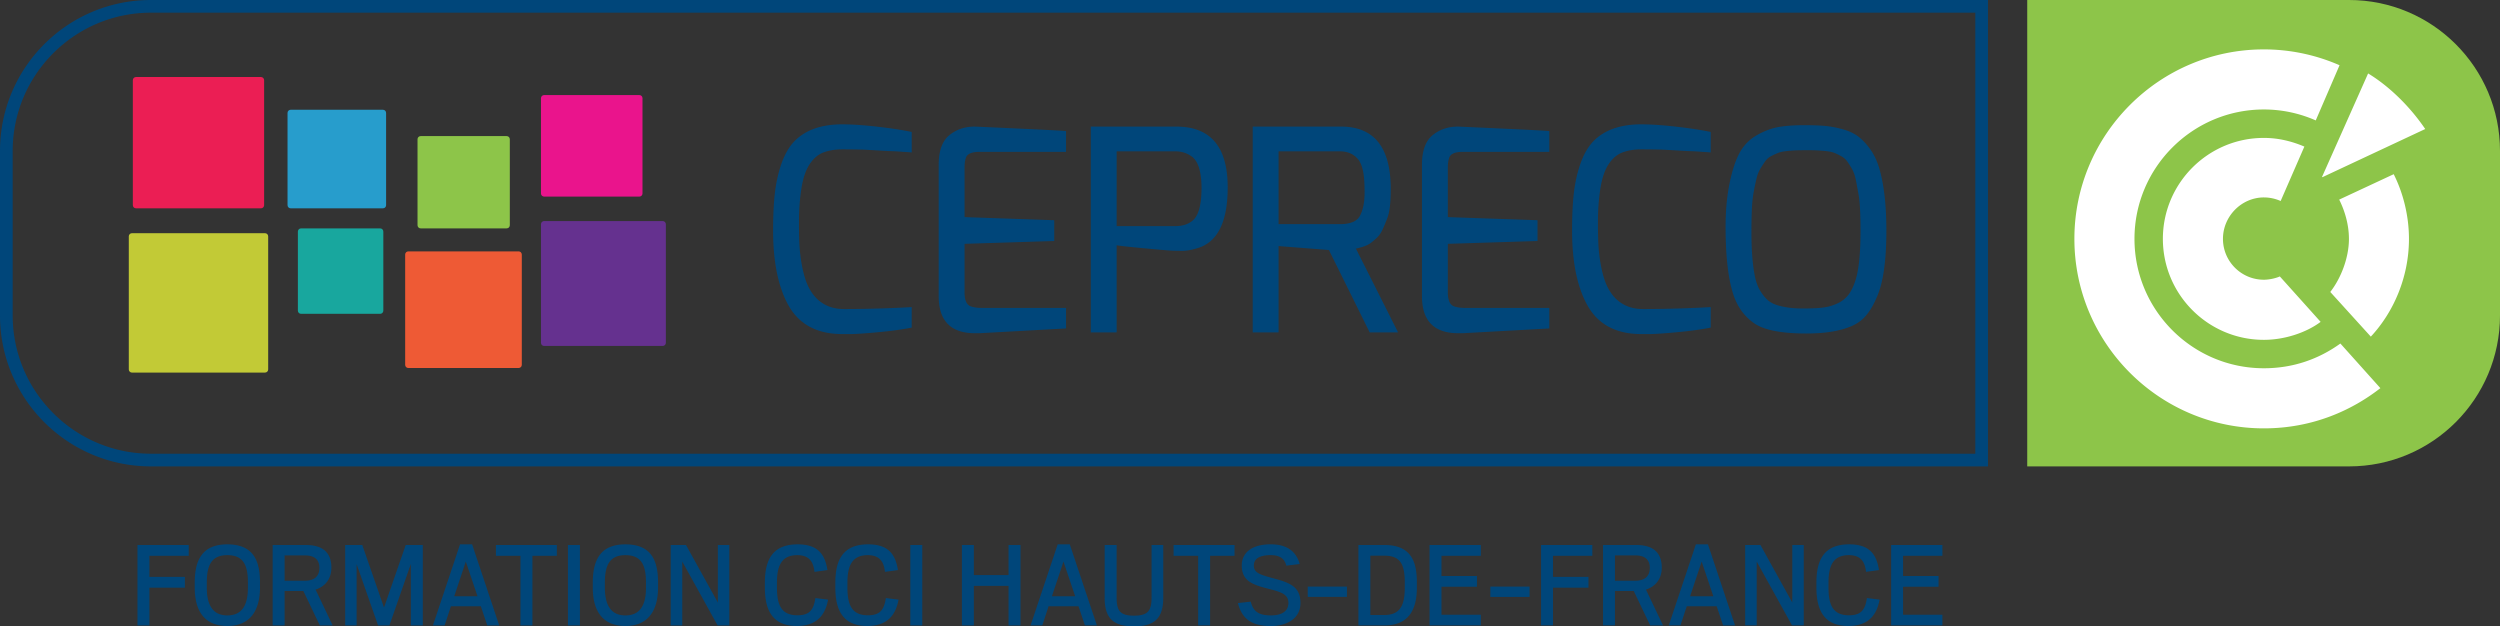 <svg xmlns="http://www.w3.org/2000/svg" viewBox="0 0 957.942 240"><rect x="0" y="0" width="957.942" height="240" fill="#333333" stroke="none"/><path d="M900.089 0H776.784v178.712H900.09c31.95 0 57.853-25.902 57.853-57.853V57.853C957.942 25.901 932.04 0 900.089 0z" fill="#8dc549"/><path d="M867.457 141.107c-27.33 0-49.574-22.236-49.574-49.582 0-27.323 22.243-49.574 49.574-49.574 7.08 0 13.787 1.509 19.883 4.19l9.12-21.142a72.256 72.256 0 0 0-29.003-6.072c-40.023 0-72.598 32.582-72.598 72.598 0 40.047 32.575 72.614 72.598 72.614 19.062 0 34.1-7.183 44.65-15.412l-15.326-17.1c-8.425 6.064-18.257 9.48-29.324 9.48zm.05-65.455c2.244 0 4.44.508 6.386 1.368l9.09-20.853c-4.627-1.953-9.754-3.321-15.53-3.321-21.336 0-38.687 17.35-38.687 38.679 0 21.344 17.35 38.695 38.687 38.695 8.19 0 16.444-2.892 21.758-6.886 0 0-14.38-16.037-15.638-17.413-1.298.626-3.9 1.266-6.12 1.266-8.636 0-15.662-7.018-15.662-15.662 0-8.628 7.08-15.873 15.717-15.873zm22.363-7.748l39.421-18.468c-5.822-8.581-13.77-16.389-21.883-21.297l-17.656 39.64.118.125zm6.452 8.579c1.977 3.923 3.735 9.315 3.735 15.044 0 7.261-3.063 15.107-7.15 20.344l15.536 17.116c8.644-9.253 14.615-22.704 14.615-37.46 0-8.737-2.18-17.522-5.846-24.783l-20.89 9.739z" fill="#fff"/><path d="M373.58 127.682h1.724l33.179-1.83v-7.864h-32.21c-1.795 0-3.27-.217-4.418-.647-1.437-.572-2.192-2.223-2.26-4.954v-18.96l34.365-1.078v-7.97l-34.365-1.186v-18.96c0-1.722.213-3.088.644-4.094.647-1.29 2.297-1.938 4.957-1.938h33.287v-7.973c-1.294-.142-7.397-.464-18.314-.969-10.917-.501-16.48-.752-16.698-.752-3.808 0-7.054 1.111-9.748 3.337-2.694 2.227-4.039 5.998-4.039 11.31v50.31c0 9.478 4.632 14.218 13.896 14.218zm185.18 0h1.72l33.18-1.83v-7.864h-32.21c-1.796 0-3.266-.217-4.412-.647-1.436-.572-2.195-2.223-2.263-4.954v-18.96l34.365-1.078v-7.97l-34.365-1.186v-18.96c0-1.722.217-3.088.644-4.094.65-1.29 2.297-1.938 4.953-1.938h33.288v-7.973c-1.288-.142-7.394-.464-18.311-.969-10.917-.501-16.481-.752-16.698-.752-3.808 0-7.054 1.111-9.752 3.337-2.69 2.227-4.038 5.998-4.038 11.31v50.31c0 9.478 4.635 14.218 13.899 14.218zm-236.026.326h3.124c1.942 0 5.442-.234 10.504-.702 5.066-.464 9.39-1.057 12.98-1.775v-7.865l-3.875.214c-7.83.362-15.19.539-22.086.539-3.591 0-6.64-.97-9.155-2.908-1.223-.931-2.3-2.1-3.233-3.5a19.829 19.829 0 0 1-2.263-4.635c-.573-1.684-1.06-3.588-1.454-5.71a62.863 62.863 0 0 1-.86-6.515c-.18-2.226-.271-5.584-.271-10.074 0-4.486.305-8.725.918-12.71.607-3.987 1.65-7.112 3.124-9.372 1.47-2.263 3.246-3.788 5.33-4.577 2.084-.79 4.506-1.186 7.271-1.186s5.476.037 8.136.108l3.876.214c1.294.074 2.531.145 3.717.217s2.318.125 3.395.162a62.45 62.45 0 0 1 2.962.16c.897.074 1.67.125 2.314.162.647.037 1.365.092 2.155.163v-7.865c-3.876-.789-8.386-1.47-13.52-2.046-5.133-.576-9.497-.864-13.089-.864-8.186 0-14.397 2.263-18.636 6.787-1.938 2.155-3.5 4.94-4.686 8.349-1.182 3.412-2.01 7.095-2.477 11.042-.467 3.951-.701 8.8-.701 14.543 0 11.85 1.904 21.296 5.71 28.333 4.096 7.54 11.025 11.31 20.79 11.31zm105.14-34.043c.285.146 3.663.522 10.125 1.132 6.465.61 10.27.935 11.419.969 1.148.037 2.405.054 3.77.054 1.366 0 3.054-.285 5.066-.86 8.112-2.085 12.171-9.912 12.171-23.485 0-15.512-6.57-23.268-19.713-23.268h-32.748v78.854h9.91V93.965zm0-35.98h22.516c2.369 0 4.486.684 6.353 2.046 2.372 1.799 3.592 5.709 3.663 11.744 0 6.248-1.006 10.378-3.016 12.387-1.724 1.654-4.059 2.477-7 2.477h-22.515V57.984zm201.01 70.023h3.125c1.938 0 5.442-.234 10.504-.702 5.062-.464 9.392-1.057 12.984-1.775v-7.865l-3.883.214c-7.827.362-15.187.539-22.079.539-3.591 0-6.648-.97-9.162-2.908-1.22-.931-2.297-2.1-3.225-3.5a19.567 19.567 0 0 1-2.264-4.635c-.576-1.684-1.064-3.588-1.457-5.71a62.863 62.863 0 0 1-.86-6.515c-.183-2.226-.272-5.584-.272-10.074 0-4.486.305-8.725.915-12.71.61-3.987 1.654-7.112 3.124-9.372 1.47-2.263 3.253-3.788 5.334-4.577 2.08-.79 4.506-1.186 7.271-1.186s5.476.037 8.132.108l3.883.214c1.288.074 2.528.145 3.714.217s2.317.125 3.395.162c1.077.034 2.06.088 2.961.16.895.074 1.667.125 2.318.162.644.037 1.362.092 2.155.163v-7.865c-3.883-.789-8.39-1.47-13.52-2.046-5.136-.576-9.5-.864-13.092-.864-8.186 0-14.4 2.263-18.636 6.787-1.938 2.155-3.497 4.94-4.683 8.349-1.186 3.412-2.012 7.095-2.48 11.042-.468 3.951-.698 8.8-.698 14.543 0 11.85 1.897 21.296 5.706 28.333 4.093 7.54 11.026 11.31 20.79 11.31zM489.923 94.29l19.286 1.508 15.614 31.563h10.883L519.55 95.259a25.81 25.81 0 0 0 3.442-.969c.935-.359 1.708-.772 2.318-1.24a33.533 33.533 0 0 0 2.155-1.833c.827-.752 1.518-1.704 2.1-2.853.57-1.149 1.275-2.82 2.101-5.008.827-2.192 1.234-5.835 1.234-10.934 0-15.946-6.357-23.915-19.07-23.915h-33.819v78.854h9.91V94.29zm0-36.306h23.488c2.656 0 4.811.827 6.465 2.48 1.003.932 1.748 2.406 2.25 4.415.515 2.013.759 4.94.759 8.78 0 3.842-.61 6.878-1.83 9.104-1.152 2.084-3.7 3.124-7.644 3.124h-23.488V57.984zM671.76 123.59c3.727 2.802 10.517 4.202 20.357 4.202 6.75 0 12.246-.824 16.481-2.477 2.514-.932 4.581-2.318 6.194-4.147 1.62-1.833 3.036-4.185 4.256-7.058 2.514-5.456 3.768-14.004 3.768-25.637 0-9.91-.929-17.992-2.8-24.24-.86-2.799-2.025-5.204-3.503-7.217-1.47-2.01-2.975-3.588-4.52-4.74-1.545-1.146-3.45-2.047-5.713-2.69a37.884 37.884 0 0 0-6.566-1.295c-2.121-.217-4.96-.322-8.512-.322-3.557 0-6.682.214-9.372.644-2.697.434-5.475 1.44-8.349 3.019-2.873 1.579-5.116 3.788-6.736 6.624-1.613 2.836-2.94 6.787-3.985 11.85-1.043 5.061-1.558 10.649-1.558 16.751 0 10.7.894 19.066 2.69 25.101 1.437 4.954 4.06 8.834 7.868 11.632zm-.488-43.357c.108-2.48.339-4.686.698-6.628.36-1.938.718-3.662 1.078-5.17.359-1.508.88-2.816 1.565-3.93a42.912 42.912 0 0 1 1.884-2.857c.576-.79 1.362-1.433 2.372-1.938a30.15 30.15 0 0 1 2.636-1.186c.752-.285 1.816-.502 3.178-.644a52.543 52.543 0 0 1 3.504-.271c.969-.034 2.602-.054 4.9-.054s4.451.108 6.464.325c1.362.142 2.42.36 3.178.644.753.288 1.634.701 2.637 1.24 1.01.539 1.795 1.203 2.371 1.992a32.771 32.771 0 0 1 1.83 2.857c.65 1.114 1.132 2.422 1.457 3.93.319 1.508.718 3.609 1.186 6.303.46 2.693.698 7.237.698 13.627 0 8.617-.644 14.94-1.938 18.958-.718 2.23-1.58 4.026-2.589 5.388-1.003 1.365-2.331 2.46-3.984 3.286a17.682 17.682 0 0 1-5.334 1.667c-1.904.288-4.703.434-8.403.434s-6.946-.434-9.745-1.294c-1.585-.502-2.873-1.24-3.883-2.21-1.003-.968-1.918-2.168-2.744-3.608-.827-1.433-1.457-3.232-1.884-5.384-.434-2.155-.752-4.615-.97-7.38-.216-2.765-.325-5.852-.325-9.264 0-3.412.055-6.356.163-8.833zM239.645 208.583c-9.945 0-12.506 6.452-12.506 14.773v1.776c0 8.22 3.15 14.719 12.506 14.719 9.406 0 12.506-6.797 12.506-14.773v-1.87c0-8.322-2.51-14.625-12.506-14.625zm7.878 16.596c0 6.648-2.216 10.633-7.878 10.633-5.614 0-7.878-4.032-7.878-10.68v-1.823c0-6.695 1.772-10.585 7.878-10.585 6.153 0 7.878 3.835 7.878 10.538v1.917zm85.068 10.586c-6.055 0-7.878-3.741-7.878-10.633v-1.776c0-6.397 1.626-10.632 7.83-10.632 4.48 0 6.154 2.507 6.547 6.397l4.974-.684c-.986-6.404-3.988-9.854-11.422-9.854-9.8 0-12.558 6.16-12.558 14.773v1.776c0 8.518 2.806 14.719 12.212 14.719 7.63 0 10.88-4.039 12.012-10.09l-4.873-.597c-.64 4.385-2.117 6.6-6.844 6.6zm-27.009 0c-6.055 0-7.878-3.741-7.878-10.633v-1.776c0-6.397 1.627-10.632 7.83-10.632 4.48 0 6.154 2.507 6.547 6.397l4.974-.684c-.986-6.404-3.988-9.854-11.422-9.854-9.799 0-12.557 6.16-12.557 14.773v1.776c0 8.518 2.805 14.719 12.212 14.719 7.63 0 10.88-4.039 12.015-10.09l-4.876-.597c-.64 4.385-2.118 6.6-6.845 6.6zm-30.512-4.873l-12.211-22.058H257v30.82h4.432v-24.47l13.54 24.47h4.48v-30.82h-4.382v22.058zm-85.04-17.924h9.402v26.686h4.581v-26.686h9.355v-4.134H190.03v4.134zm-102.915-4.385c-9.945 0-12.506 6.452-12.506 14.773v1.776c0 8.22 3.151 14.719 12.506 14.719 9.406 0 12.507-6.797 12.507-14.773v-1.87c0-8.322-2.511-14.625-12.507-14.625zm7.878 16.596c0 6.648-2.216 10.633-7.878 10.633-5.614 0-7.878-4.032-7.878-10.68v-1.823c0-6.695 1.772-10.585 7.878-10.585 6.153 0 7.878 3.835 7.878 10.538v1.917zm31.983-7.684c0-6.642-4.381-8.661-9.847-8.661h-12.655v30.82h4.577V226.46h7.19l6.303 13.194h4.923l-6.546-13.736c3.347-1.084 6.055-3.74 6.055-8.423zm-17.925 5.028v-9.704h7.78c3.89 0 5.564 1.823 5.564 4.777 0 3.199-1.918 4.927-5.564 4.927h-7.78zm108.573 17.131h4.581v-30.82h-4.58v30.82zm-164.948 0h4.578V225.18h13.59v-4.133h-13.59v-8.078h15.068v-4.134H52.676v30.82zm94.464-6.844l-8.322-23.976h-6.55v30.82h4.381v-23.488l8.224 23.488h4.334l8.223-23.583v23.583h4.578v-30.82h-6.55l-8.318 23.976zm201.674 6.844h4.581v-30.82h-4.58v30.82zm-172.541-31.07l-10.389 31.07h4.48l2.412-7.339h11.473l2.46 7.34h4.581l-10.389-31.072h-4.628zm-2.216 19.896l4.432-13.296 4.48 13.296h-8.912zm212.395-8.126h-13.296v-11.52h-4.578v30.82h4.578v-15.166h13.296v15.166h4.578v-30.82h-4.578v11.52zm250.294-2.86c0-6.64-4.385-8.66-9.847-8.66h-12.652v30.82h4.574V226.46h7.19l6.303 13.194h4.926l-6.553-13.736c3.348-1.084 6.059-3.74 6.059-8.423zm-17.925 5.029v-9.704h7.78c3.89 0 5.564 1.823 5.564 4.777 0 3.199-1.918 4.927-5.564 4.927h-7.78zm-47.748 6.2h15.017v-3.937h-15.017v3.938zm19.422 10.931h4.574V225.18h13.594v-4.133H595.07v-8.078h15.072v-4.134h-19.646v30.82zm96.276-8.762l-12.211-22.058h-5.855v30.82h4.425v-24.47l13.54 24.47h4.486v-30.82h-4.385v22.058zm37.868 8.762h19.646v-4.086h-15.071v-10.734h13.594V220.7h-13.594v-7.732h15.071v-4.134H724.64v30.82zm-16.128-3.89c-6.058 0-7.875-3.74-7.875-10.632v-1.776c0-6.397 1.62-10.632 7.828-10.632 4.479 0 6.153 2.507 6.546 6.397l4.974-.684c-.983-6.404-3.992-9.854-11.426-9.854-9.799 0-12.55 6.16-12.55 14.773v1.776c0 8.518 2.806 14.719 12.205 14.719 7.637 0 10.883-4.039 12.015-10.09l-4.873-.597c-.637 4.385-2.114 6.6-6.844 6.6zm-58.693-27.18l-10.389 31.07h4.48l2.412-7.339h11.473l2.467 7.34h4.574l-10.389-31.072h-4.628zm-2.216 19.896l4.432-13.296 4.48 13.296h-8.912zm-206.35.488c0 4.974-1.329 6.946-6.743 6.946-5.367 0-6.648-1.925-6.648-6.994v-20.086h-4.581v20.283c0 8.023 3.548 10.883 11.229 10.883 7.63 0 11.225-2.86 11.225-10.93v-20.236h-4.482v20.134zm8.447-16h9.403v26.686h4.58v-26.686h9.356v-4.134h-23.34v4.134zm-44.411-4.385l-10.392 31.071h4.483l2.412-7.339h11.473l2.46 7.34h4.581l-10.389-31.072h-4.628zm-2.216 19.897l4.428-13.296 4.483 13.296h-8.911zm144.696 11.174h19.645v-4.086h-15.071v-10.734h13.594V220.7h-13.594v-7.732h15.071v-4.134h-19.645v30.82zm-17.362-30.82h-9.894v30.82h9.941c9.305 0 12.456-6.004 12.456-14.475v-1.917c0-7.733-1.918-14.428-12.503-14.428zm7.874 16.298c0 6.594-1.62 10.53-7.827 10.53h-5.367V212.92h5.32c6.004 0 7.874 3.002 7.874 10.342v1.87zm-37.183 3.592h15.017v-3.938h-15.017v3.938zm-13.615-7.238c-4.625-1.28-7.037-1.972-7.037-4.778 0-2.507 2.02-3.984 6.448-3.984 3.246 0 5.265 1.132 6.004 4.032l5.123-.637c-1.477-5.218-5.32-7.536-11.127-7.536-7.58 0-11.077 3.45-11.077 8.125 0 6.154 4.581 7.435 10.243 8.912 4.378 1.132 7.63 1.924 7.63 5.367 0 3.74-3.3 4.825-6.647 4.825-4.774 0-6.841-1.525-7.78-5.265l-4.923.542c1.43 5.462 4.581 8.81 12.655 8.81 5.557 0 11.317-2.555 11.317-8.81 0-6.35-4.086-7.827-10.829-9.603zM57.853 0C25.902 0 0 25.901 0 57.853v63.006c0 31.95 25.902 57.853 57.853 57.853H761.75V0H57.853zm699.038 173.854H57.853c-29.222 0-52.995-23.774-52.995-52.995V57.853c0-29.222 23.773-52.995 52.995-52.995h699.038v168.996z" fill="#00467a"/><path d="M100.004 79.826H52.108c-.667 0-1.207-.54-1.207-1.207V30.723c0-.667.54-1.207 1.207-1.207h47.896c.666 0 1.207.54 1.207 1.207v47.896c0 .667-.54 1.207-1.207 1.207z" fill="#eb1e54"/><path d="M253.935 132.566h-45.442c-.667 0-1.207-.54-1.207-1.207V85.916c0-.667.54-1.207 1.207-1.207h45.442c.667 0 1.207.54 1.207 1.207v45.443c0 .666-.54 1.207-1.207 1.207z" fill="#65318f"/><path d="M198.734 141.012h-42.277c-.667 0-1.207-.54-1.207-1.207V97.528c0-.667.54-1.207 1.207-1.207h42.277c.667 0 1.207.54 1.207 1.207v42.277c0 .667-.54 1.207-1.207 1.207z" fill="#ee5a35"/><path d="M244.986 75.332h-36.493c-.667 0-1.207-.54-1.207-1.207V37.632c0-.667.54-1.207 1.207-1.207h36.493c.667 0 1.207.54 1.207 1.207v36.493c0 .667-.54 1.207-1.207 1.207z" fill="#ea148c"/><path d="M194.144 87.512h-32.952c-.667 0-1.207-.54-1.207-1.207V53.353c0-.667.54-1.207 1.207-1.207h32.952c.667 0 1.207.54 1.207 1.207v32.952c0 .666-.54 1.207-1.207 1.207z" fill="#8dc549"/><path d="M146.74 79.826h-35.357c-.666 0-1.207-.54-1.207-1.207V43.263c0-.666.54-1.207 1.207-1.207h35.356c.667 0 1.207.54 1.207 1.207V78.62c0 .667-.54 1.207-1.207 1.207z" fill="#279dcc"/><path d="M145.675 120.253h-30.327c-.667 0-1.207-.54-1.207-1.207V88.72c0-.667.54-1.207 1.207-1.207h30.327c.667 0 1.207.54 1.207 1.207v30.327c0 .667-.54 1.207-1.207 1.207z" fill="#18a79e"/><path d="M101.554 142.766H50.557c-.666 0-1.207-.54-1.207-1.207V90.563c0-.667.54-1.207 1.207-1.207h50.997c.667 0 1.207.54 1.207 1.207v50.996c0 .667-.54 1.207-1.207 1.207z" fill="#c2ca36"/></svg>
